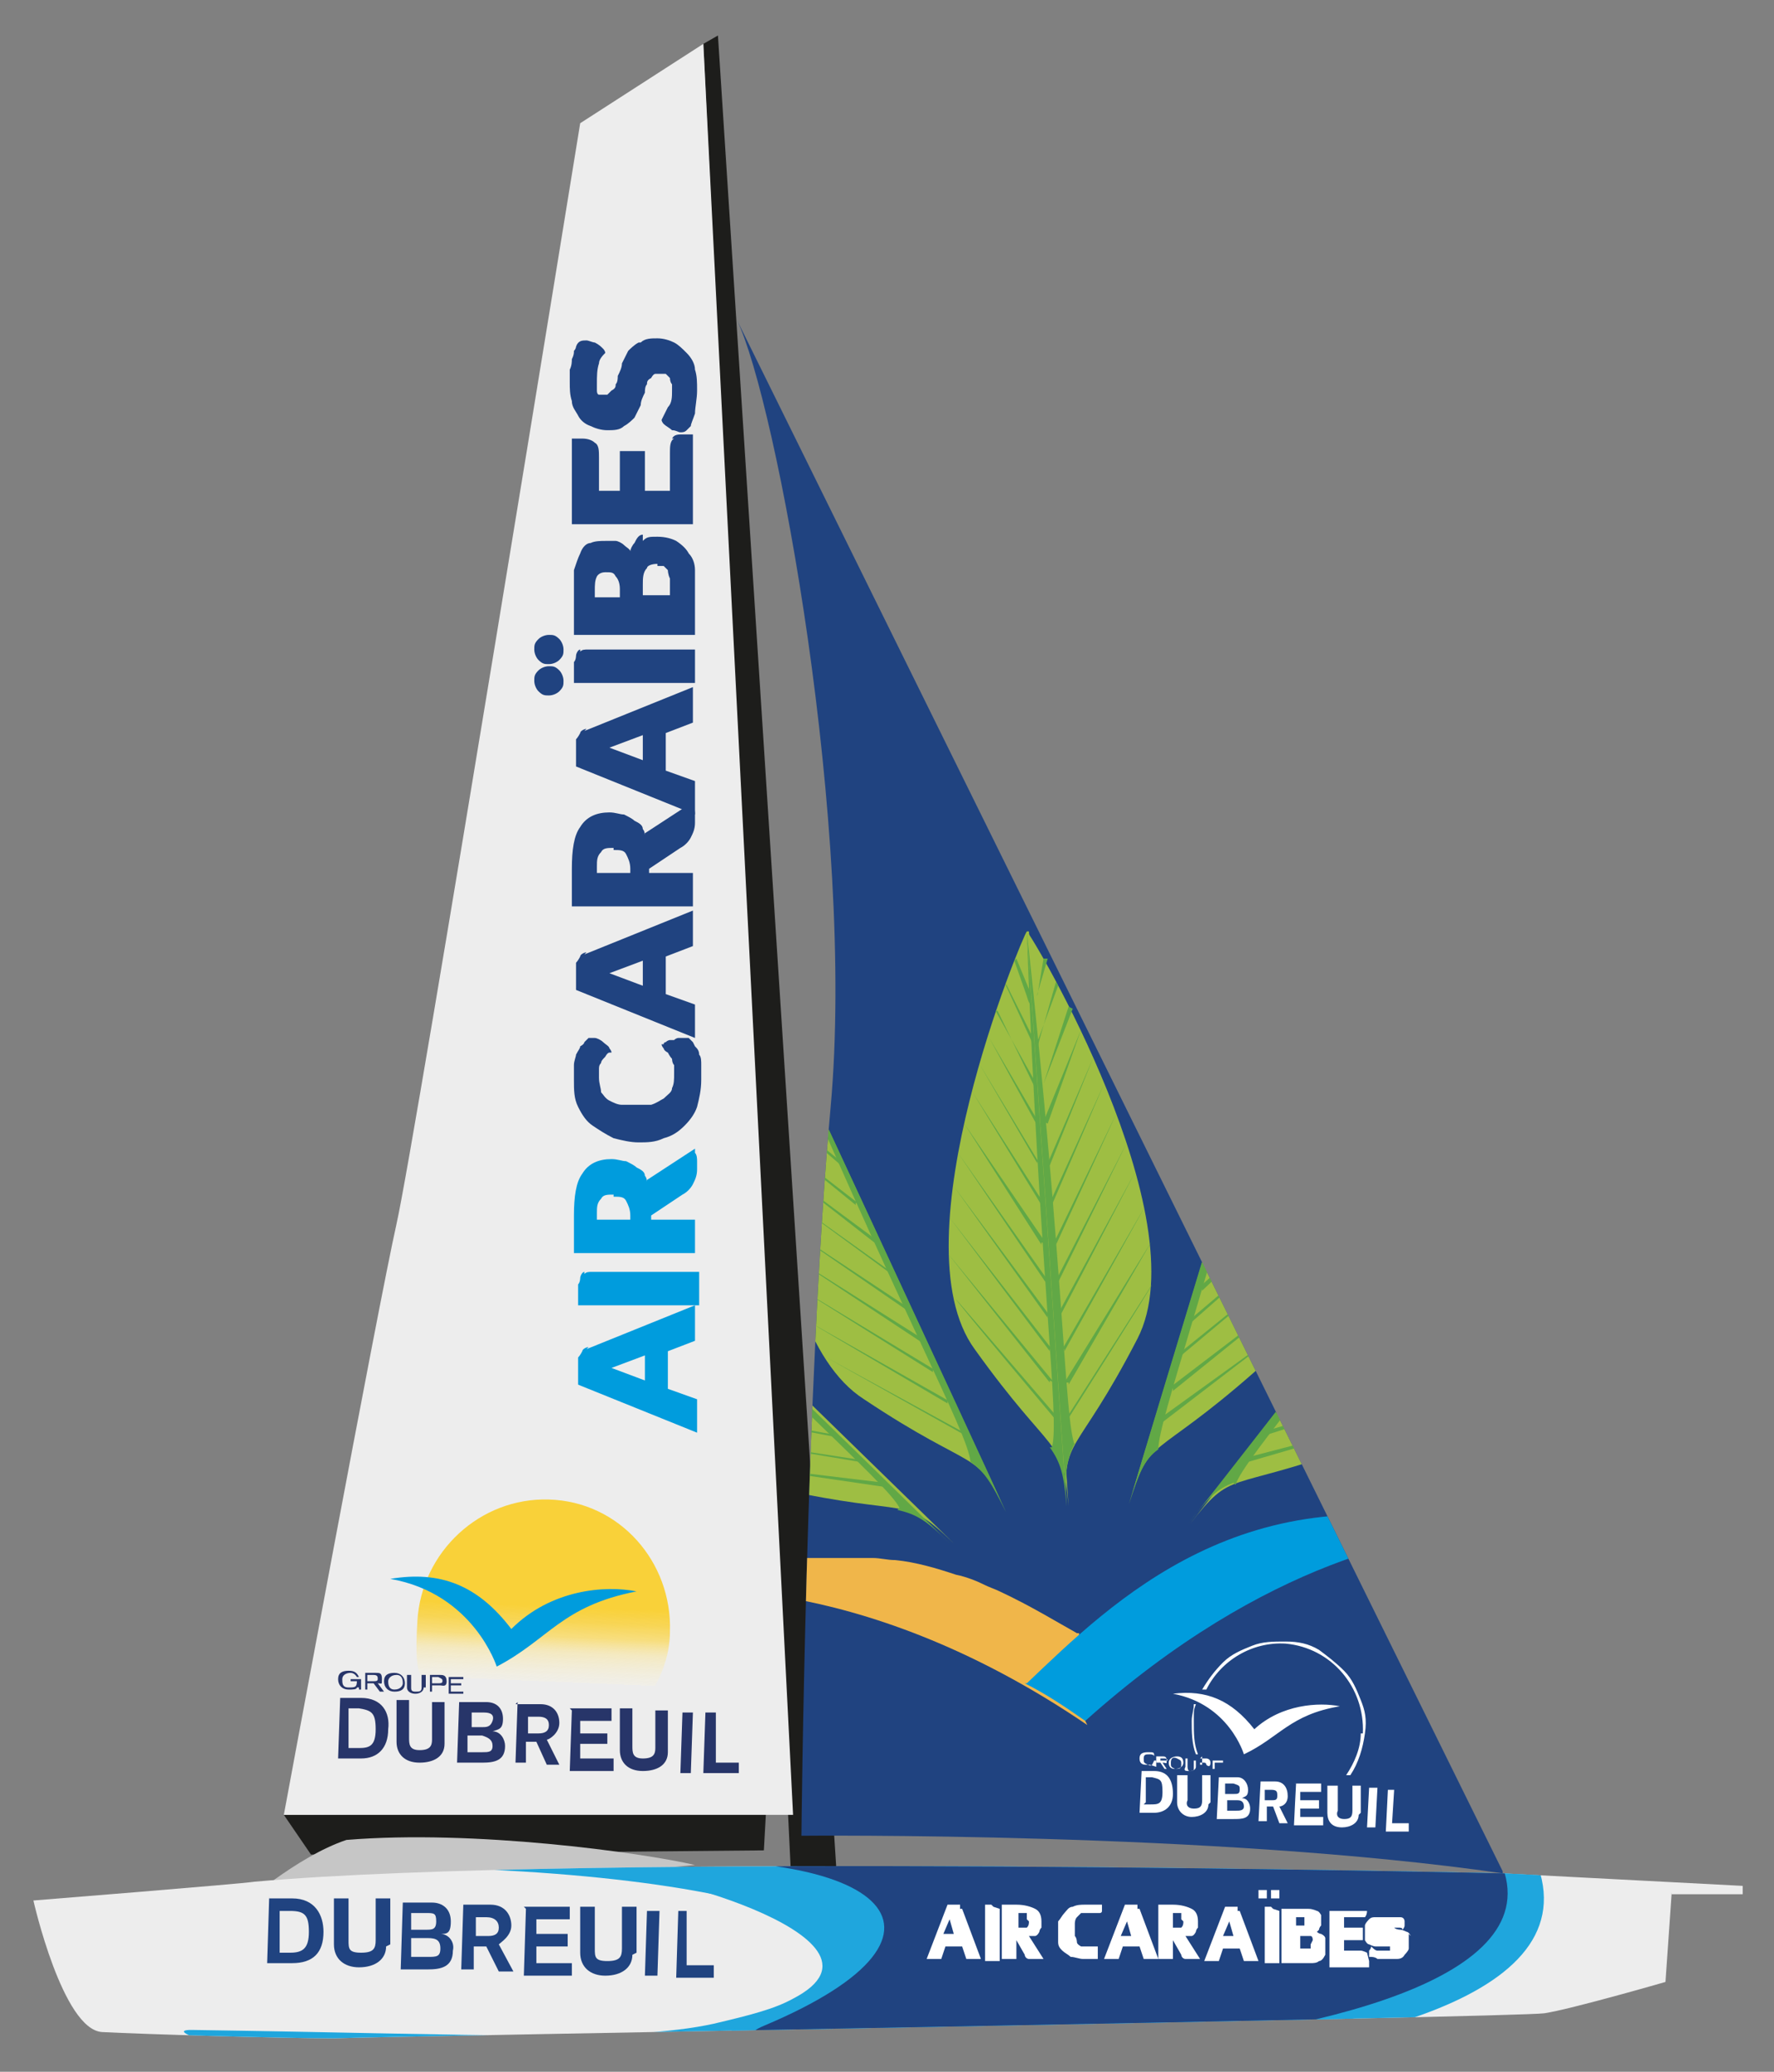 <?xml version="1.0" encoding="UTF-8"?>
<svg xmlns="http://www.w3.org/2000/svg" xmlns:xlink="http://www.w3.org/1999/xlink" version="1.1" viewBox="0 0 85 99.2">
  <rect x="0" y="0" width="85" height="99.2" fill="#808080" stroke="none"/>
  <defs>
    <style>
      .cls-1 {
        fill: none;
      }

      .cls-2 {
        fill: #9ebe43;
      }

      .cls-3 {
        fill: #f0b64a;
      }

      .cls-4 {
        fill: url(#Dégradé_sans_nom_7);
      }

      .cls-5 {
        fill: url(#Dégradé_sans_nom_5);
      }

      .cls-6 {
        fill: url(#Dégradé_sans_nom_2);
      }

      .cls-7 {
        fill: #273569;
      }

      .cls-8 {
        fill: #1d1d1b;
      }

      .cls-9 {
        fill: #c6c6c6;
      }

      .cls-10 {
        clip-path: url(#clippath-1);
      }

      .cls-11 {
        clip-path: url(#clippath-2);
      }

      .cls-12 {
        fill: #fff;
      }

      .cls-13 {
        fill: #1fa6dd;
      }

      .cls-14 {
        fill: #61a846;
      }

      .cls-15 {
        fill: url(#Dégradé_sans_nom_17);
      }

      .cls-16 {
        fill: #ededed;
      }

      .cls-17 {
        display: none;
      }

      .cls-18 {
        clip-path: url(#clippath);
      }

      .cls-19 {
        fill: #204380;
      }

      .cls-20 {
        fill: #009cdd;
      }
    </style>
    <clipPath id="clippath">
      <path class="cls-1" d="M80.1,90.6l-.3,4.3s-4.5,1.3-5.8,1.5c-1.4.2-55.5,1.1-58,1.2-2.5,0-9.2-.2-11.1-.3-1.9-.1-3.3-6.3-3.3-6.3,0,0,10-.8,10.6-.9,15.7-1.4,59.8-.4,59.8-.4l11.5.6v.4s-3.4,0-3.4,0Z"/>
    </clipPath>
    <linearGradient id="Dégradé_sans_nom_5" data-name="Dégradé sans nom 5" x1="-437.8" y1="95.4" x2="-437.8" y2="91.3" gradientTransform="translate(448.6 13.4) rotate(1.9)" gradientUnits="userSpaceOnUse">
      <stop offset="0" stop-color="#fff" stop-opacity="0"/>
      <stop offset="0" stop-color="#fdf4d7" stop-opacity=".2"/>
      <stop offset=".2" stop-color="#fbe397" stop-opacity=".5"/>
      <stop offset=".3" stop-color="#f9d768" stop-opacity=".8"/>
      <stop offset=".4" stop-color="#f8cf4b" stop-opacity=".9"/>
      <stop offset=".5" stop-color="#f8cd41"/>
      <stop offset="1" stop-color="#f8cd41"/>
    </linearGradient>
    <radialGradient id="Dégradé_sans_nom_7" data-name="Dégradé sans nom 7" cx="123.7" cy="-2958.2" fx="123.7" fy="-2958.2" r="3.1" gradientTransform="translate(-1646.5 6902.9) rotate(4.6) scale(2.1 2.3) skewX(-7.8)" gradientUnits="userSpaceOnUse">
      <stop offset="0" stop-color="#204380"/>
      <stop offset=".2" stop-color="#1e4885"/>
      <stop offset=".4" stop-color="#185795"/>
      <stop offset=".7" stop-color="#0f70af"/>
      <stop offset=".9" stop-color="#0392d3"/>
      <stop offset="1" stop-color="#009cdd"/>
    </radialGradient>
    <clipPath id="clippath-1">
      <path class="cls-19" d="M72,89.6L35.3,15.3c1.9,3.9,5.7,24.4,4.5,37.7-1.2,13.2-1.4,34.9-1.4,34.9,0,0,19.8-.2,33.6,1.8Z"/>
    </clipPath>
    <clipPath id="clippath-2">
      <path class="cls-16" d="M33.7,2.1l-5.9,3.8s-7.9,48.7-8.8,52.7c-.9,4-5.4,28.3-5.4,28.3h24.4S33.7,2.1,33.7,2.1Z"/>
    </clipPath>
    <linearGradient id="Dégradé_sans_nom_2" data-name="Dégradé sans nom 2" x1="-578.7" y1="81.9" x2="-578.7" y2="74.7" gradientTransform="translate(607.5 22.9) rotate(2.4)" gradientUnits="userSpaceOnUse">
      <stop offset="0" stop-color="#fff" stop-opacity="0"/>
      <stop offset="0" stop-color="#fdf5d4" stop-opacity=".2"/>
      <stop offset=".2" stop-color="#fbe592" stop-opacity=".5"/>
      <stop offset=".3" stop-color="#fada62" stop-opacity=".8"/>
      <stop offset=".4" stop-color="#f9d344" stop-opacity=".9"/>
      <stop offset=".5" stop-color="#f9d139"/>
      <stop offset="1" stop-color="#f9d139"/>
    </linearGradient>
    <radialGradient id="Dégradé_sans_nom_17" data-name="Dégradé sans nom 17" cx="3567.5" cy="-8678.7" fx="3567.5" fy="-8678.7" r="32.2" gradientTransform="translate(-1944.2 3344.5) rotate(5.1) scale(.4 .4) skewX(-7.8)" gradientUnits="userSpaceOnUse">
      <stop offset="0" stop-color="#273569"/>
      <stop offset=".2" stop-color="#25396e"/>
      <stop offset=".4" stop-color="#1f477e"/>
      <stop offset=".6" stop-color="#175f98"/>
      <stop offset=".8" stop-color="#0a7ebc"/>
      <stop offset="1" stop-color="#009cdd"/>
    </radialGradient>
  </defs>
  <!-- Generator: Adobe Illustrator 28.7.1, SVG Export Plug-In . SVG Version: 1.2.0 Build 142)  -->
  <g>
    <g id="Calque_1">
      <g>
        <polygon class="cls-8" points="36.7 86.8 36.6 88.6 14.9 88.8 13.6 86.9 36.7 86.8"/>
        <path class="cls-9" d="M33.3,89.3c-2.6-.6-10.6-1.7-16.7-1.2-2.4.8-5.1,3.2-5.1,3.2l21.8-2Z"/>
        <polygon class="cls-8" points="34.4 1.7 40.1 89.9 37.9 89.8 33.7 2.1 34.4 1.7"/>
        <g class="cls-18">
          <path class="cls-16" d="M80.1,90.6l-.3,4.3s-4.5,1.3-5.8,1.5c-1.4.2-55.5,1.1-58,1.2-2.5,0-9.2-.2-11.1-.3-1.9-.1-3.3-6.3-3.3-6.3,0,0,10-.8,10.6-.9,15.7-1.4,59.8-.4,59.8-.4l11.5.6v.4s-3.4,0-3.4,0Z"/>
          <g>
            <path class="cls-13" d="M73.1,88.1c8.3,14.2-45.4,11.6-38,9.1,14.4-4.9-3.6-8.4-21.4-7.7l59.4-1.4Z"/>
            <path class="cls-13" d="M73.1,88.1c4.8,8.2-20,12.3-40,12.3-14.8,0-26.9-3.3-23.8-3.2,13.7.2,20.8.6,24.9-.3,1.7-.4,2.9-.7,3.8-1.2,5.8-3-8.2-6.5-8.2-5.8l43.2-1.8Z"/>
            <path class="cls-19" d="M71.3,88.1c8.3,11.9-41.4,11.7-34.7,8.9,10.7-4.5,5.6-8.9-7.8-7.7l42.5-1.2Z"/>
          </g>
          <g>
            <g>
              <g class="cls-17">
                <path class="cls-19" d="M13.8,90.3h0c0,.1-.2.1-.4.1-.3,0-.6-.2-.5-.5s.2-.5.6-.5.4.1.5.3h-.1c0,0-.2-.2-.4-.2s-.4.2-.4.4.1.4.4.4.4,0,.4-.3h-.4s0-.1,0-.1h.5s0,.5,0,.5h-.1s0-.1,0-.1Z"/>
                <path class="cls-19" d="M14.2,89.5h.5c.2,0,.4,0,.4.3s0,.2-.3.3l.3.4h-.2s-.3-.4-.3-.4h-.3s0,.4,0,.4h-.1s0-.9,0-.9ZM14.3,90h.3c.1,0,.2,0,.2-.1s0-.2-.2-.2h-.3s0,.3,0,.3Z"/>
                <path class="cls-19" d="M15.8,89.6c.3,0,.6.2.5.5s-.2.5-.6.5-.6-.2-.5-.5.2-.5.6-.5ZM15.8,90.5c.3,0,.4-.2.4-.4s-.1-.4-.4-.4-.4.2-.4.4.1.4.4.4Z"/>
                <path class="cls-19" d="M17.4,90.3c0,.2-.2.3-.4.3s-.4-.1-.4-.3v-.6s.2,0,.2,0v.6c0,.2,0,.2.2.3s.3,0,.3-.2v-.6s.2,0,.2,0v.6Z"/>
                <path class="cls-19" d="M17.6,89.7h.6c.1,0,.3,0,.3.3s-.2.3-.3.3h-.4s0,.4,0,.4h-.1s0-.9,0-.9ZM17.7,90.1h.3c.1,0,.2,0,.2-.1s0-.2-.2-.2h-.4s0,.3,0,.3Z"/>
                <path class="cls-19" d="M18.6,89.7h.8s0,.1,0,.1h-.6s0,.3,0,.3h.6s0,.1,0,.1h-.6s0,.3,0,.3h.7s0,.1,0,.1h-.8s0-1,0-1Z"/>
              </g>
              <g>
                <path class="cls-19" d="M12.9,90.9h1.1c1.1,0,1.5.8,1.5,1.6,0,1-.5,1.5-1.5,1.5h-1.2s.1-3.2.1-3.2ZM13.4,93.5h.5c.6,0,.9-.2.9-1s-.2-1-.9-1h-.5s0,2,0,2Z"/>
                <path class="cls-19" d="M18.5,93.2c0,.6-.5,1-1.3,1-.7,0-1.2-.4-1.2-1.1v-2.2c0,0,.7,0,.7,0v2c0,.4,0,.6.6.6s.7-.2.7-.6v-2c0,0,.7,0,.7,0v2.2Z"/>
                <path class="cls-19" d="M19.2,91.1h1.5c.5,0,.9.3.9.9s-.2.6-.5.6h0c.4,0,.7.4.6.8,0,.8-.6.9-1.2.9h-1.3s.1-3.2.1-3.2ZM19.7,92.4h.7c.3,0,.5,0,.5-.4s-.1-.4-.5-.4h-.7s0,.8,0,.8ZM19.7,93.7h.8c.4,0,.6,0,.6-.4s-.2-.5-.6-.5h-.8s0,.9,0,.9Z"/>
                <path class="cls-19" d="M22.2,91.2h1.3c.7,0,1,.5,1,1s-.5.8-.6.9l.7,1.3h-.7s-.6-1.2-.6-1.2h-.6s0,1.1,0,1.1h-.6s.1-3.1.1-3.1ZM22.8,92.7h.6c.3,0,.5-.1.5-.4s-.2-.5-.6-.5h-.5s0,.9,0,.9Z"/>
                <path class="cls-19" d="M25.1,91.3h2.2c0,0,0,.6,0,.6h-1.6c0,0,0,.7,0,.7h1.5s0,.6,0,.6h-1.5s0,.8,0,.8h1.7c0,0,0,.6,0,.6h-2.3c0,0,.1-3.2.1-3.2Z"/>
                <path class="cls-19" d="M30.3,93.6c0,.6-.5,1-1.3,1-.7,0-1.2-.4-1.2-1.1v-2.2c0,0,.7,0,.7,0v2c0,.4,0,.6.6.6s.7-.2.7-.6v-2c0,0,.7,0,.7,0v2.2Z"/>
                <path class="cls-19" d="M31,91.5h.6s-.1,3.1-.1,3.1h-.6s.1-3.1.1-3.1Z"/>
                <path class="cls-19" d="M32.3,91.5h.6s0,2.6,0,2.6h1.3s0,.6,0,.6h-1.8c0,0,.1-3.2.1-3.2Z"/>
              </g>
            </g>
            <g class="cls-17">
              <path class="cls-5" d="M10.7,94.6c.4-.5.6-1.2.7-1.9,0-1.9-1.4-3.5-3.3-3.5-1.9,0-3.4,1.4-3.5,3.3,0,.7.2,1.4.5,2l5.6.2Z"/>
              <path class="cls-4" d="M6.6,93.7s-.7-2-2.9-2.3c1.4-.2,2.4.2,3.3,1.3,1.1-1.1,2.5-1.2,3.4-1-2,.4-2.3,1.3-3.8,2.1Z"/>
            </g>
          </g>
          <g>
            <path class="cls-12" d="M52.6,93.2s0,0,0,0c0,0,0,0,0,0h0c0,0,0,0,0,0,0,0,0,0,0,0,0,0,0,0-.1,0,0,0,0,0-.2,0,0,0-.1,0-.2,0-.1,0-.2,0-.3,0,0,0-.2-.1-.2-.2,0,0,0-.2-.1-.3,0-.1,0-.2,0-.3s0-.2,0-.3c0,0,0-.2.1-.3,0,0,.1-.1.2-.2,0,0,.2,0,.3,0s.1,0,.2,0c0,0,.1,0,.2,0,0,0,0,0,.1,0,0,0,0,0,.1,0h0s0,0,0,0c0,0,.1,0,.1-.1,0,0,0-.1,0-.2s0,0,0-.1c0,0,0,0,0,0,0,0,0,0-.1,0,0,0-.1,0-.2,0,0,0-.1,0-.2,0,0,0-.2,0-.3,0-.2,0-.4,0-.6.1-.2,0-.3.2-.4.3-.1.1-.2.3-.3.4,0,.2,0,.4,0,.5s0,.4,0,.5c0,.2.1.3.2.4.1.1.3.2.4.3.2,0,.4.1.6.1s.2,0,.3,0c0,0,.2,0,.2,0,0,0,.1,0,.2,0,0,0,0,0,0,0,0,0,0,0,0,0,0,0,0,0,0-.1s0,0,0-.1c0,0,0,0,0,0Z"/>
            <path class="cls-12" d="M60.7,90.7c0,0,0,.2,0,.2,0,0-.1,0-.2,0s-.2,0-.2,0c0,0,0-.1,0-.2s0-.2,0-.2c0,0,.1,0,.2,0s.1,0,.2,0c0,0,0,.1,0,.2Z"/>
            <path class="cls-12" d="M61.3,90.7c0,0,0,.2,0,.2,0,0-.1,0-.2,0s-.2,0-.2,0c0,0,0-.1,0-.2s0-.2,0-.2c0,0,.1,0,.2,0s.1,0,.2,0c0,0,0,.1,0,.2Z"/>
            <path class="cls-12" d="M46,91.4c0,0,0-.1,0-.2,0,0,0,0-.1,0,0,0,0,0-.1,0,0,0,0,0-.1,0,0,0-.1,0-.2,0,0,0-.1,0-.1,0h0s-1,2.6-1,2.6h.7s.2-.6.2-.6h.8s.2.6.2.6h.7s-.9-2.4-.9-2.4ZM45.7,92.6h-.5s.3-.7.3-.7l.2.7Z"/>
            <path class="cls-12" d="M47.6,91.3s0,0-.1-.1c0,0,0,0-.1,0,0,0,0,0-.1,0s0,0,0,0c0,0,0,0-.1,0h0s0,2.7,0,2.7h.7s0-2.3,0-2.3c0,0,0-.1,0-.2Z"/>
            <path class="cls-12" d="M49.5,92.7s0,0,.1,0c0,0,.1,0,.2-.2,0,0,0-.1.1-.2,0,0,0-.2,0-.3,0-.3-.1-.5-.3-.6-.2-.1-.5-.2-.9-.2s-.2,0-.3,0c-.1,0-.3,0-.4,0h0s0,2.6,0,2.6h.7s0-.9,0-.9h0s.4.7.4.7c0,.1.1.2.2.2,0,0,.2,0,.3,0s.1,0,.2,0c0,0,.1,0,.2,0h0s-.7-1.1-.7-1.1ZM49.3,92c0,.1,0,.2-.1.3,0,0-.2,0-.3,0h-.1s0-.7,0-.7c0,0,0,0,0,0,0,0,0,0,.1,0,.1,0,.2,0,.3,0,0,0,0,.1,0,.3Z"/>
            <path class="cls-12" d="M54.5,91.4c0,0,0-.1,0-.2,0,0,0,0-.1,0,0,0,0,0-.1,0,0,0,0,0-.1,0,0,0-.1,0-.2,0,0,0-.1,0-.1,0h0s-1,2.6-1,2.6h.7s.2-.6.2-.6h.8s.2.6.2.6h.7s-.9-2.4-.9-2.4ZM54.2,92.7h-.5s.3-.7.3-.7l.2.7Z"/>
            <path class="cls-12" d="M57,92.7s0,0,.1,0c0,0,.1,0,.2-.2,0,0,0-.1.1-.2,0,0,0-.2,0-.3,0-.3-.1-.5-.3-.6-.2-.1-.5-.2-.9-.2-.1,0-.2,0-.3,0-.1,0-.3,0-.4,0h0s0,2.6,0,2.6h.7s0-.9,0-.9h0s.4.7.4.7c0,.1.1.2.2.2,0,0,.2,0,.3,0s.1,0,.2,0c0,0,.1,0,.2,0h0s-.7-1.1-.7-1.1ZM56.7,92c0,.1,0,.2-.1.3,0,0-.2,0-.3,0h-.1s0-.7,0-.7c0,0,0,0,0,0,0,0,0,0,.1,0,.1,0,.2,0,.3,0,0,0,0,.1,0,.3Z"/>
            <path class="cls-12" d="M59.3,91.5c0,0,0-.1,0-.2,0,0,0,0-.1,0,0,0,0,0-.1,0,0,0,0,0-.1,0,0,0-.1,0-.2,0,0,0-.1,0-.1,0h0s-1,2.6-1,2.6h.7s.2-.6.2-.6h.8s.2.6.2.6h.7s-.9-2.4-.9-2.4ZM59.1,92.7h-.5s.3-.7.3-.7l.2.7Z"/>
            <path class="cls-12" d="M61,91.4s0,0-.1-.1c0,0,0,0-.1,0,0,0,0,0-.1,0s0,0,0,0c0,0,0,0-.1,0h0s0,2.7,0,2.7h.7s0-2.3,0-2.3c0,0,0-.1,0-.2Z"/>
            <path class="cls-12" d="M63.5,92.8c0,0,0-.1-.2-.2,0,0-.1,0-.2-.1,0,0,0,0,.1-.1,0,0,0-.1.1-.2,0,0,0-.2,0-.2s0-.2,0-.3c0,0-.1-.2-.2-.2,0,0-.2-.1-.4-.1-.1,0-.3,0-.5,0s-.2,0-.4,0c-.1,0-.3,0-.4,0h0s0,2.6,0,2.6h.9c.2,0,.3,0,.5,0,.1,0,.3,0,.4-.1.1,0,.2-.1.3-.3,0-.1,0-.2,0-.4s0-.2,0-.3ZM62.8,93.1c0,0,0,.1,0,.2,0,0,0,0,0,0,0,0,0,0-.2,0,0,0-.1,0-.2,0h-.1s0-.6,0-.6h.2c.1,0,.3,0,.3,0,0,0,.1,0,.1.2ZM62.1,92.3v-.5s0,0,0,0c0,0,0,0,.1,0,.1,0,.2,0,.3,0,0,0,0,0,0,.2s0,.2,0,.2c0,0-.1,0-.3,0h-.2Z"/>
            <path class="cls-12" d="M65.5,93.5c0,0-.2-.1-.3-.1h-.8s0-.5,0-.5h.9s0-.6,0-.6h-.9s0-.5,0-.5h.7c.2,0,.3,0,.3,0,0,0,.1-.1.1-.3s0,0,0,0c0,0,0,0,0,0h0c0,0-1.8,0-1.8,0v2.7s1.9,0,1.9,0h0c0,0,0-.1,0-.1,0,0,0,0,0,0,0,0,0-.2,0-.2Z"/>
            <path class="cls-12" d="M67.6,92.7c0,0-.1-.2-.2-.2,0,0-.2-.1-.3-.1,0,0-.2,0-.3-.1,0,0-.1,0-.2,0,0,0-.1,0-.1,0,0,0,0,0,0,0,0,0,0,0,0,0s0,0,0,0c0,0,0,0,0,0,0,0,0,0,.1,0,.2,0,.3,0,.4,0,.1,0,.2,0,.2.1h0s0,0,0,0c0,0,.1-.1.1-.2,0,0,0-.1,0-.2,0,0,0-.2-.2-.2,0,0,0,0-.1,0,0,0-.1,0-.2,0,0,0-.1,0-.2,0,0,0-.2,0-.3,0-.1,0-.3,0-.4,0-.1,0-.2,0-.3.1,0,0-.2.2-.2.3,0,.1,0,.2,0,.4s0,.3,0,.3c0,0,.1.2.2.2,0,0,.2.1.3.1,0,0,.2,0,.3,0,0,0,.1,0,.2,0,0,0,.1,0,.2,0,0,0,0,0,0,0,0,0,0,0,0,.1s0,0,0,.1c0,0,0,0,0,0,0,0,0,0-.1,0,0,0,0,0-.1,0-.1,0-.3,0-.4,0-.1,0-.2-.1-.3-.2h0s0,0,0,0c0,0,0,.1-.1.2,0,0,0,.1,0,.2s0,.1,0,.1c0,0,0,0,.1,0,0,0,.2,0,.3.1.1,0,.3,0,.5,0s.3,0,.4,0c.1,0,.3,0,.4-.2,0,0,.2-.2.2-.3,0-.1,0-.2,0-.4s0-.3,0-.3Z"/>
            <g class="cls-17">
              <path class="cls-12" d="M39.5,90.9s.4,1.6,1,1.8c.6.2.6,0,.8.3l-1.9-2.1Z"/>
              <path class="cls-12" d="M44.5,90.9s-.4,1.6-1.1,1.8c-.6.2-.6,0-.8.3l1.9-2.1Z"/>
              <path class="cls-12" d="M42,93.9v-.4s0,0,0,0c0,0,.2-.1.4-.2,0,0,0,0,0,0,0,0,0,0,.1,0,0,0,.2,0,.3,0,0,0,0,0,.1,0,0,0,0,0,.1,0,0,0,0,0,0,0,0,0,.1,0,.2,0,0,0,0,0,0,0,0,0,.1,0,.2,0,.1,0,.3,0,.4.1,0,0-.9,0-2,.8Z"/>
              <path class="cls-12" d="M42.2,93.7c-.4-.4-1.1-1-2.3-.6.3,0,1.1,0,2,.8,0,0,.2-.1.3-.2h0Z"/>
              <path class="cls-12" d="M43.3,90.2s.2,1.6-.4,2c-.5.4-.5.3-.7.6l1-2.6Z"/>
              <path class="cls-12" d="M42,90s-.8,1.5-.4,2c.3.6.4.4.4.8,0-.4,0-.2.4-.8.4-.6-.4-2-.4-2Z"/>
              <path class="cls-12" d="M40.7,90.2s-.2,1.6.3,2c.5.4.5.3.7.6l-1-2.6Z"/>
            </g>
          </g>
        </g>
        <g>
          <path class="cls-19" d="M72,89.6L35.3,15.3c1.9,3.9,5.7,24.4,4.5,37.7-1.2,13.2-1.4,34.9-1.4,34.9,0,0,19.8-.2,33.6,1.8Z"/>
          <g class="cls-10">
            <g>
              <path class="cls-3" d="M52,82.4l-.3-4.2s0,0-.1,0c-.9-.5-2.2-1.3-3.7-2-.2-.1-.5-.2-.7-.3-.4-.2-.9-.4-1.4-.5-.9-.3-1.9-.6-2.9-.7-.4,0-.7-.1-1.1-.1-.3,0-.7,0-1.1,0,0,0-.2,0-.3,0-.7,0-1.3,0-2,0-.2,0-.3,0-.5,0-.7,0-1.4.2-2.2.4-1.2.3-2.4.7-3.7,1.2,0,0,8.8-1.3,20.1,6.4Z"/>
              <path class="cls-20" d="M49.2,80.6c4.1-3.9,10.5-10.3,21.8-7.3-2.8.1-10.3,1.3-19,9.1-1-.7-1.9-1.3-2.9-1.8h0Z"/>
              <path class="cls-2" d="M49.2,44.6c.2.1,8.3,13.7,5.3,19.5-3,5.8-3.6,4.6-3.4,8l-1.9-27.5Z"/>
              <path class="cls-2" d="M49.2,44.6c-.2.2-6.3,14.8-2.5,20,3.8,5.3,4.2,4.1,4.5,7.5l-1.9-27.5Z"/>
              <path class="cls-14" d="M51.1,67.9l4.1-6.4c0,.1-4,6.4-4,6.4,0,0,0,0,0,0,0,0,0,0,0,0,0,0,0,0,0-.1Z"/>
              <path class="cls-14" d="M51,66.2l4.2-6.8c0,0-4,6.9-4,6.9,0,0,0,0,0,0,0,0,0,0,0,0,0,0,0,0,0-.1Z"/>
              <path class="cls-14" d="M50.9,64.6l4-6.9c0,0-3.9,7-3.9,7,0,0,0,0,0,0,0,0,0,0,0,0,0,0,0,0,0-.1Z"/>
              <path class="cls-14" d="M50.7,62.9l3.7-6.8c0,0-3.6,6.9-3.6,6.9,0,0,0,0,0,0,0,0,0,0,0,0,0,0,0,0,0-.1Z"/>
              <path class="cls-14" d="M50.6,61.3l3.4-6.6c0,0-3.3,6.7-3.3,6.7,0,0,0,0,0,0,0,0,0,0,0,0,0,0,0,0,0-.1Z"/>
              <path class="cls-14" d="M50.5,59.5l3-6.2c0,0-2.9,6.3-2.9,6.3,0,0,0,0,0,0,0,0,0,0,0,0,0,0,0,0,0-.1Z"/>
              <path class="cls-14" d="M50.3,57.6l2.6-5.7c0,0-2.5,5.8-2.5,5.8,0,0,0,0,0,0,0,0,0,0,0,0,0,0,0,0,0-.1Z"/>
              <path class="cls-14" d="M50.2,55.7l2.2-5.1c0,0-2.1,5.2-2.1,5.2,0,0,0,0,0,0,0,0,0,0,0,0,0,0,0,0,0,0Z"/>
              <path class="cls-14" d="M50,53.7l1.8-4.4c0,0-1.6,4.5-1.6,4.5,0,0,0,0,0,0,0,0,0,0,0,0,0,0,0,0,0,0Z"/>
              <path class="cls-14" d="M50.7,67.9l-4.9-5.7c0,.1,4.8,5.8,4.8,5.8,0,0,0,0,0,0,0,0,0,0,0,0,0,0,0,0,0-.1Z"/>
              <path class="cls-14" d="M50.5,66.2l-5.1-6.2c0,0,4.9,6.2,4.9,6.2,0,0,0,0,0,0,0,0,0,0,0,0,0,0,0,0,0-.1Z"/>
              <path class="cls-14" d="M50.4,64.6l-4.9-6.3c0,0,4.8,6.4,4.8,6.4,0,0,0,0,0,0,0,0,0,0,0,0,0,0,0,0,0-.1Z"/>
              <path class="cls-14" d="M50.3,63l-4.6-6.2c0,0,4.5,6.3,4.5,6.3,0,0,0,0,0,0,0,0,0,0,0,0,0,0,0,0,0-.1Z"/>
              <path class="cls-14" d="M50.2,61.3l-4.3-6.1c0,0,4.2,6.2,4.2,6.2,0,0,0,0,0,0,0,0,0,0,0,0,0,0,0,0,0-.1Z"/>
              <path class="cls-14" d="M50.1,59.5l-3.9-5.7c0,0,3.7,5.8,3.7,5.8,0,0,0,0,0,0,0,0,0,0,0,0,0,0,0,0,0-.1Z"/>
              <path class="cls-14" d="M50,57.6l-3.4-5.3c0,0,3.3,5.4,3.3,5.4,0,0,0,0,0,0,0,0,0,0,0,0,0,0,0,0,0-.1Z"/>
              <path class="cls-14" d="M49.8,55.7l-2.9-4.8c0,0,2.8,4.8,2.8,4.8,0,0,0,0,0,0,0,0,0,0,0,0,0,0,0,0,0-.1Z"/>
              <path class="cls-14" d="M49.8,53.8l-2.4-4.1c0,0,2.3,4.2,2.3,4.2,0,0,0,0,0,0,0,0,0,0,0,0,0,0,0,0,0-.1Z"/>
              <path class="cls-14" d="M47.8,48.4c0,0,1.7,3.5,1.7,3.5,0,0,.1.2.1.2,0,0,0-.1,0-.2,0,0,0,0,0-.1l-1.9-3.4Z"/>
              <path class="cls-14" d="M48.2,47.2c0,0,1.2,2.6,1.2,2.6,0,0,.2.5.1.2s0-.2,0-.2c0,0,0,0,0-.1l-1.3-2.6Z"/>
              <path class="cls-14" d="M48.6,46c0,0,.6,1.7.6,1.7,0,0,.1.4.2.4,0,0,0-.3,0-.3,0,0,0-.2,0-.2l-.7-1.7Z"/>
              <g>
                <path class="cls-14" d="M51.2,48.2c0,0-1.2,3.7-1.2,3.7,0,0,0,.2,0,.2,0,0,0-.2,0-.2,0,0,0,0,0,0l1.4-3.6Z"/>
                <path class="cls-14" d="M50.6,47c0,0-.8,2.8-.8,2.8,0,0-.1.5-.1.3s0-.2,0-.2c0,0,0,0,0,0l1-2.7Z"/>
                <path class="cls-14" d="M50,45.9c0,0-.3,1.8-.3,1.8,0,0,0,.4,0,.4,0,0,0-.3,0-.3,0,0,0-.2,0-.2l.5-1.7Z"/>
              </g>
              <path class="cls-14" d="M50.4,69.3c.4-1.3-.6-8.2-1.2-24.6,0,0,1.7,24.3,1.9,27.5-.1-1.6-.3-2.2-.8-2.9Z"/>
              <g>
                <path class="cls-2" d="M36.6,47.4c-.1.2-.7,16.1,4.8,19.6,5.4,3.6,5.4,2.3,6.8,5.4l-11.6-25Z"/>
                <path class="cls-14" d="M46.2,68.6l-6.6-3.6c0,0,6.6,3.7,6.6,3.7,0,0,0,0,0,0,0,0,0,0,0,0,0,0,0,0,0-.1Z"/>
                <path class="cls-14" d="M45.5,67.1l-6.9-3.9c0,0,6.8,4,6.8,4,0,0,0,0,0,0,0,0,0,0,0,0,0,0,0,0,0-.1Z"/>
                <path class="cls-14" d="M44.8,65.6l-6.8-4.1c0,0,6.7,4.2,6.7,4.2,0,0,0,0,0,0,0,0,0,0,0,0,0,0,0,0,0-.1Z"/>
                <path class="cls-14" d="M44.2,64.1l-6.5-4.1c0,0,6.5,4.3,6.5,4.3,0,0,0,0,0,0,0,0,0,0,0,0,0,0,0,0,0-.1Z"/>
                <path class="cls-14" d="M43.5,62.6l-6.2-4.1c0,0,6.1,4.2,6.1,4.2,0,0,0,0,0,0,0,0,0,0,0,0,0,0,0,0,0-.1Z"/>
                <path class="cls-14" d="M42.7,60.9l-5.6-4c0,0,5.6,4.1,5.6,4.1,0,0,0,0,0,0,0,0,0,0,0,0,0,0,0,0,0-.1Z"/>
                <path class="cls-14" d="M41.9,59.3l-5-3.7c0,0,5,3.9,5,3.9,0,0,0,0,0,0,0,0,0,0,0,0,0,0,0,0,0-.1Z"/>
                <path class="cls-14" d="M41.1,57.6l-4.4-3.4c0,0,4.3,3.5,4.3,3.5,0,0,0,0,0,0,0,0,0,0,0,0,0,0,0,0,0-.1Z"/>
                <path class="cls-14" d="M40.4,55.7l-3.7-3c0,0,3.6,3.1,3.6,3.1,0,0,0,0,0,0,0,0,0,0,0,0,0,0,0,0,0-.1Z"/>
                <path class="cls-14" d="M36.6,51.4c0,0,2.8,2.6,2.8,2.6,0,0,.2.1.2.1,0,0,0-.1,0-.1,0,0,0,0,0-.1l-2.9-2.5Z"/>
                <path class="cls-14" d="M36.6,50.2c0,0,2,2,2,2,0,0,.4.4.2.2s-.1-.2-.1-.2c0,0,0,0,0-.1l-2.1-1.9Z"/>
                <path class="cls-14" d="M36.6,48.9c0,0,1.2,1.4,1.2,1.4,0,0,.3.3.3.3,0,0,0-.3,0-.3,0,0,0-.2-.1-.1l-1.3-1.3Z"/>
                <path class="cls-14" d="M46.5,70c-.1-1.4-3.5-7.4-9.9-22.6,0,0,10.3,22.1,11.6,25-.7-1.4-1-1.9-1.7-2.4Z"/>
              </g>
              <g>
                <path class="cls-2" d="M25.9,54.7c0,.3,5.1,15.3,11.5,16.6,6.3,1.4,5.8.2,8.3,2.6l-19.7-19.2Z"/>
                <path class="cls-14" d="M42.4,71l-7.5-.9c0,0,7.5,1.1,7.5,1.1,0,0,0,0,0,0,0,0,0,0,0,0,0,0,0,0,0,0Z"/>
                <path class="cls-14" d="M41.2,69.9l-7.8-1.2c0,0,7.8,1.3,7.8,1.3,0,0,0,0,0,0,0,0,0,0,0,0,0,0,0,0,0,0Z"/>
                <path class="cls-14" d="M40,68.7l-7.8-1.4c0,0,7.8,1.5,7.8,1.5,0,0,0,0,0,0,0,0,0,0,0,0,0,0,0,0,0,0Z"/>
                <path class="cls-14" d="M38.9,67.6l-7.6-1.5c0,0,7.6,1.7,7.6,1.7,0,0,0,0,0,0,0,0,0,0,0,0,0,0,0,0,0,0Z"/>
                <path class="cls-14" d="M37.7,66.4l-7.2-1.6c0,0,7.2,1.8,7.2,1.8,0,0,0,0,0,0,0,0,0,0,0,0,0,0,0,0,0,0Z"/>
                <path class="cls-14" d="M36.4,65.1l-6.7-1.7c0,0,6.6,1.8,6.6,1.8,0,0,0,0,0,0,0,0,0,0,0,0,0,0,0,0,0,0Z"/>
                <path class="cls-14" d="M35.1,63.8l-6-1.7c0,0,6,1.8,6,1.8,0,0,0,0,0,0,0,0,0,0,0,0,0,0,0,0,0,0Z"/>
                <path class="cls-14" d="M33.7,62.5l-5.3-1.6c0,0,5.3,1.7,5.3,1.7,0,0,0,0,0,0,0,0,0,0,0,0,0,0,0,0,0,0Z"/>
                <path class="cls-14" d="M32.3,61.1l-4.5-1.5c0,0,4.5,1.6,4.5,1.6,0,0,0,0,0,0,0,0,0,0,0,0,0,0,0,0,0,0Z"/>
                <path class="cls-14" d="M27.3,58.5c0,0,3.6,1.4,3.6,1.4,0,0,.2,0,.2,0,0,0-.1,0-.1-.1,0,0,0,0,0,0l-3.6-1.3Z"/>
                <path class="cls-14" d="M26.8,57.3c0,0,2.6,1.1,2.6,1.1,0,0,.5.2.3,0s-.2-.1-.2-.1c0,0,0,0,0,0l-2.7-1Z"/>
                <path class="cls-14" d="M26.4,56.1c0,0,1.6.9,1.6.9,0,0,.4.2.4.2,0,0-.1-.2-.1-.2,0,0-.1-.2-.2-.1l-1.6-.7Z"/>
                <path class="cls-14" d="M43.1,72.2c-.6-1.2-5.9-5.6-17.3-17.5,0,0,17.4,16.9,19.7,19.2-1.1-1.1-1.6-1.4-2.5-1.6Z"/>
              </g>
              <g>
                <path class="cls-2" d="M62.1,45.6c.1.2,2.9,15.8-2,20.1-4.9,4.3-5,3-6,6.3l8-26.4Z"/>
                <path class="cls-14" d="M55.6,67.9l6.1-4.4c0,0-6,4.6-6,4.6,0,0,0,0,0,0,0,0,0,0,0,0,0,0,0,0,0-.1Z"/>
                <path class="cls-14" d="M56.1,66.4l6.3-4.8c0,0-6.2,5-6.2,5,0,0,0,0,0,0,0,0,0,0,0,0,0,0,0,0,0-.1Z"/>
                <path class="cls-14" d="M56.5,64.8l6.2-5c0,0-6.1,5.1-6.1,5.1,0,0,0,0,0,0,0,0,0,0,0,0,0,0,0,0,0-.1Z"/>
                <path class="cls-14" d="M57,63.2l5.9-5c0,0-5.8,5.1-5.8,5.1,0,0,0,0,0,0,0,0,0,0,0,0,0,0,0,0,0-.1Z"/>
                <path class="cls-14" d="M57.5,61.6l5.5-4.9c0,0-5.4,5.1-5.4,5.1,0,0,0,0,0,0,0,0,0,0,0,0,0,0,0,0,0-.1Z"/>
                <path class="cls-14" d="M58,59.9l5-4.7c0,0-4.9,4.8-4.9,4.8,0,0,0,0,0,0,0,0,0,0,0,0,0,0,0,0,0-.1Z"/>
                <path class="cls-14" d="M58.5,58.1l4.5-4.4c0,0-4.4,4.5-4.4,4.5,0,0,0,0,0,0,0,0,0,0,0,0,0,0,0,0,0-.1Z"/>
                <path class="cls-14" d="M59.1,56.3l3.9-4c0,0-3.8,4.1-3.8,4.1,0,0,0,0,0,0,0,0,0,0,0,0,0,0,0,0,0-.1Z"/>
                <path class="cls-14" d="M59.6,54.4l3.2-3.5c0,0-3.1,3.6-3.1,3.6,0,0,0,0,0,0,0,0,0,0,0,0,0,0,0,0,0-.1Z"/>
                <path class="cls-14" d="M62.7,49.6c0,0-2.5,3-2.5,3,0,0-.1.2-.2.2,0,0,0-.1,0-.2,0,0,0,0,0-.1l2.6-2.9Z"/>
                <path class="cls-14" d="M62.6,48.3c0,0-1.7,2.3-1.7,2.3,0,0-.3.4-.2.2s.1-.2,0-.2c0,0,0,0,0-.1l1.9-2.2Z"/>
                <path class="cls-14" d="M62.4,47.1c0,0-1,1.5-1,1.5,0,0-.2.4-.2.4,0,0,0-.2,0-.2,0,0,0-.2.1-.2l1.1-1.4Z"/>
                <path class="cls-14" d="M55.5,69.4c0-1.4,2.4-7.8,6.6-23.8,0,0-7.1,23.3-8,26.4.5-1.5.7-2.1,1.4-2.6Z"/>
              </g>
              <g>
                <path class="cls-2" d="M73.8,51.3c0,.2-2.9,15.8-9,18-6.1,2.2-5.7,1-7.8,3.7l16.9-21.7Z"/>
                <path class="cls-14" d="M59.7,69.8l7.3-1.9c0,0-7.2,2.1-7.2,2.1,0,0,0,0,0,0,0,0,0,0,0,0,0,0,0,0,0,0Z"/>
                <path class="cls-14" d="M60.7,68.5l7.6-2.2c0,0-7.6,2.4-7.6,2.4,0,0,0,0,0,0,0,0,0,0,0,0,0,0,0,0,0,0Z"/>
                <path class="cls-14" d="M61.7,67.2l7.5-2.4c0,0-7.5,2.6-7.5,2.6,0,0,0,0,0,0,0,0,0,0,0,0,0,0,0,0,0,0Z"/>
                <path class="cls-14" d="M62.7,65.9l7.3-2.6c0,0-7.3,2.7-7.3,2.7,0,0,0,0,0,0,0,0,0,0,0,0,0,0,0,0,0,0Z"/>
                <path class="cls-14" d="M63.7,64.6l6.9-2.6c0,0-6.9,2.8-6.9,2.8,0,0,0,0,0,0,0,0,0,0,0,0,0,0,0,0,0,0Z"/>
                <path class="cls-14" d="M64.8,63.1l6.4-2.6c0,0-6.3,2.7-6.3,2.7,0,0,0,0,0,0,0,0,0,0,0,0,0,0,0,0,0,0Z"/>
                <path class="cls-14" d="M66,61.7l5.7-2.5c0,0-5.7,2.6-5.7,2.6,0,0,0,0,0,0,0,0,0,0,0,0,0,0,0,0,0,0Z"/>
                <path class="cls-14" d="M67.1,60.2l5-2.3c0,0-5,2.5-5,2.5,0,0,0,0,0,0,0,0,0,0,0,0,0,0,0,0,0,0Z"/>
                <path class="cls-14" d="M68.3,58.6l4.3-2.1c0,0-4.2,2.2-4.2,2.2,0,0,0,0,0,0,0,0,0,0,0,0,0,0,0,0,0-.1Z"/>
                <path class="cls-14" d="M72.9,55.3c0,0-3.4,1.9-3.4,1.9,0,0-.2,0-.2,0,0,0,.1,0,.1-.1,0,0,0,0,0-.1l3.4-1.8Z"/>
                <path class="cls-14" d="M73.2,54c0,0-2.4,1.5-2.4,1.5,0,0-.4.3-.3.1s.2-.1.1-.2c0,0,0,0,0-.1l2.5-1.4Z"/>
                <path class="cls-14" d="M73.5,52.8c0,0-1.4,1.1-1.4,1.1,0,0-.4.3-.4.3,0,0,.1-.3.1-.3s0-.1.2-.1l1.5-1Z"/>
                <path class="cls-14" d="M59.2,71.1c.4-1.3,5.1-6.4,14.6-19.8,0,0-14.9,19.2-16.9,21.7,1-1.3,1.4-1.7,2.2-2Z"/>
              </g>
              <path class="cls-14" d="M51.5,69.2c-.5-1.2-.5-8.2-2.3-24.6,0,0,1.7,24.3,1.9,27.5-.1-1.6,0-2.2.4-3Z"/>
            </g>
            <g>
              <path class="cls-12" d="M59.6,84s-.7-2.4-3.4-2.9c1.6-.2,2.8.3,3.9,1.7,1.3-1.2,3.1-1.3,4.1-1.1-2.4.4-2.9,1.5-4.6,2.3Z"/>
              <g>
                <g>
                  <path class="cls-12" d="M55.1,84.5h0c0,0-.2,0-.2,0-.2,0-.3-.1-.3-.3s.1-.3.4-.3.3,0,.3.2h0c0,0,0-.1-.2-.1s-.3,0-.3.2,0,.2.2.3.2,0,.3-.2h-.2s0,0,0,0h.3s0,.3,0,.3h0s0,0,0,0Z"/>
                  <path class="cls-12" d="M55.4,84.1h.3c.1,0,.2,0,.2.2s0,.1-.2.1l.2.3h-.1s-.2-.3-.2-.3h-.2s0,.2,0,.2h0s0-.6,0-.6ZM55.5,84.3h.2c0,0,.1,0,.2,0s0-.1-.1-.1h-.2s0,.2,0,.2Z"/>
                  <path class="cls-12" d="M56.4,84.1c.2,0,.3.1.3.3s-.2.3-.4.3-.3-.1-.3-.3.2-.3.4-.3ZM56.3,84.7c.2,0,.3,0,.3-.2s0-.2-.2-.3-.3,0-.3.2,0,.2.2.3Z"/>
                  <path class="cls-12" d="M57.3,84.6c0,.1-.1.2-.3.2s-.3,0-.2-.2v-.4s.1,0,.1,0v.4c0,0,0,.2.1.2s.2,0,.2-.1v-.4s.1,0,.1,0v.4Z"/>
                  <path class="cls-12" d="M57.5,84.2h.3c0,0,.2,0,.2.2s-.1.2-.2.1h-.2s0,.2,0,.2h0s0-.6,0-.6ZM57.5,84.5h.2c0,0,.1,0,.1,0s0-.1-.1-.1h-.2s0,.2,0,.2Z"/>
                  <path class="cls-12" d="M58.1,84.3h.5s0,.1,0,.1h-.4s0,.1,0,.1h.3s0,0,0,0h-.3s0,.2,0,.2h.4s0,0,0,0h-.5s0-.6,0-.6Z"/>
                </g>
                <g>
                  <path class="cls-12" d="M54.6,84.8h.7c.7,0,.9.5.9,1.1s-.4.9-.9.9h-.7c0,0,.1-2,.1-2ZM54.8,86.4h.3c.4,0,.6,0,.6-.6s-.1-.6-.5-.7h-.3s0,1.2,0,1.2Z"/>
                  <path class="cls-12" d="M57.9,86.4c0,.4-.4.6-.8.6s-.7-.3-.7-.7v-1.3c0,0,.5,0,.5,0v1.2c-.1.2,0,.4.3.4s.4-.1.4-.4v-1.2c0,0,.4,0,.4,0v1.3Z"/>
                  <path class="cls-12" d="M58.4,85.1h.9c.3,0,.5.3.5.6s-.1.3-.3.4h0c.3,0,.4.3.4.5,0,.5-.4.5-.8.5h-.8c0,0,.1-2,.1-2ZM58.7,85.9h.4c.2,0,.3,0,.3-.2s0-.2-.3-.3h-.4s0,.5,0,.5ZM58.7,86.7h.5c.2,0,.4,0,.4-.2s-.1-.3-.3-.3h-.5s0,.5,0,.5Z"/>
                  <path class="cls-12" d="M60.3,85.3h.8c.4,0,.6.3.6.7s-.3.5-.4.5l.4.8h-.4s-.3-.8-.3-.8h-.3s0,.7,0,.7h-.4s.1-1.9.1-1.9ZM60.5,86.2h.4c.2,0,.3,0,.3-.2s0-.3-.3-.3h-.3s0,.5,0,.5Z"/>
                  <path class="cls-12" d="M62,85.4h1.3c0,0,0,.4,0,.4h-1c0,0,0,.4,0,.4h.9c0,0,0,.4,0,.4h-.9c0,0,0,.4,0,.4h1.1c0,0,0,.4,0,.4h-1.4c0-.1.1-2,.1-2Z"/>
                  <path class="cls-12" d="M65.1,86.9c0,.4-.4.6-.8.6-.5,0-.7-.3-.7-.7v-1.3c0,0,.5,0,.5,0v1.2c-.1.2,0,.4.3.4s.4-.1.4-.4v-1.2c0,0,.4,0,.4,0v1.3Z"/>
                  <path class="cls-12" d="M65.6,85.6h.4s-.1,1.9-.1,1.9h-.4s.1-1.9.1-1.9Z"/>
                  <path class="cls-12" d="M66.4,85.7h.4s-.1,1.6-.1,1.6h.8c0,0,0,.4,0,.4h-1.1c0,0,.1-2,.1-2Z"/>
                </g>
              </g>
              <path class="cls-12" d="M65.2,83c0,.7-.3,1.4-.7,2h.2c.4-.6.6-1.3.7-2s0-1.1-.2-1.6c-.2-.5-.4-1-.8-1.4-.4-.4-.8-.7-1.2-1-.5-.3-1-.4-1.6-.4s-1.1,0-1.6.2c-.5.2-1,.4-1.4.8-.4.4-.7.8-1,1.3,0,0,0,0,0,0,0,0,.1,0,.2,0,.7-1.4,2.2-2.3,3.8-2.2,2.2.2,3.8,2.1,3.7,4.3Z"/>
              <path class="cls-12" d="M57.4,84c-.2-.5-.2-1-.2-1.6s0-.5.1-.8c0,0,0,0-.1,0,0,.3-.1.5-.1.8,0,.5,0,1.1.2,1.6h.2Z"/>
            </g>
          </g>
        </g>
        <g>
          <path class="cls-16" d="M33.7,2.1l-5.9,3.8s-7.9,48.7-8.8,52.7c-.9,4-5.4,28.3-5.4,28.3h24.4S33.7,2.1,33.7,2.1Z"/>
          <g class="cls-11">
            <g>
              <path class="cls-19" d="M32.1,49.8c0,0-.1,0-.2.1,0,0-.1,0-.1.1h-.1c0,.1.1.2.1.2,0,0,0,.1.2.2,0,0,.1.2.2.3,0,0,0,.2.1.3,0,.1,0,.3,0,.4,0,.3,0,.5-.1.7,0,.2-.2.3-.4.5-.2.1-.3.2-.6.3-.2,0-.5,0-.7,0s-.5,0-.7,0c-.2,0-.4-.1-.6-.2-.2-.1-.3-.3-.4-.4,0-.2-.1-.4-.1-.7s0-.3,0-.4c0-.1,0-.2.1-.3,0-.1.1-.2.2-.3,0,0,.1-.2.2-.2h.1c0-.1-.1-.2-.1-.2,0-.1-.2-.2-.3-.3-.1-.1-.3-.2-.4-.2s-.2,0-.3,0c0,0-.1.1-.2.2,0,0,0,.1-.2.2,0,.1-.1.2-.2.4,0,.1-.1.3-.1.5,0,.2,0,.4,0,.7,0,.5,0,.9.2,1.3.2.4.4.7.7.9.3.2.6.4,1,.6.4.1.8.2,1.2.2.4,0,.8,0,1.2-.2.4-.1.7-.3,1-.6.3-.3.5-.6.6-.9.1-.4.2-.8.2-1.3s0-.5,0-.7c0-.2,0-.4-.1-.5,0-.2-.1-.3-.2-.4,0,0-.1-.2-.1-.2,0,0-.1-.1-.2-.2,0,0-.2,0-.3,0s-.2,0-.2,0c0,0-.1,0-.2.1Z"/>
              <path class="cls-19" d="M26.3,31.9c.2,0,.3,0,.5.2.1.1.2.3.2.5s0,.3-.2.5c-.1.1-.3.2-.5.2s-.3,0-.5-.2c-.1-.1-.2-.3-.2-.5s0-.3.2-.5c.1-.1.3-.2.5-.2Z"/>
              <path class="cls-19" d="M26.3,30.4c.2,0,.3,0,.5.2.1.1.2.3.2.5s0,.3-.2.5c-.1.1-.3.2-.5.2s-.3,0-.5-.2c-.1-.1-.2-.3-.2-.5s0-.3.2-.5c.1-.1.3-.2.5-.2Z"/>
              <path class="cls-20" d="M28.2,64.5c-.1,0-.3.1-.3.2,0,0-.1.2-.2.3,0,0,0,.2,0,.3,0,0,0,.2,0,.2,0,.2,0,.3,0,.5,0,.1,0,.2,0,.3h0c0,0,5.7,2.3,5.7,2.3v-1.6s-1.4-.5-1.4-.5v-1.8s1.3-.5,1.3-.5v-1.7s-5.2,2.1-5.2,2.1ZM30.9,65v1.1s-1.6-.6-1.6-.6l1.6-.6Z"/>
              <path class="cls-20" d="M28,60.9c-.1,0-.2.2-.2.3,0,0,0,.2-.1.3,0,.1,0,.2,0,.3s0,.1,0,.2c0,0,0,.2,0,.3v.2s5.8,0,5.8,0v-1.6s-5.1,0-5.1,0c-.2,0-.3,0-.4.1Z"/>
              <path class="cls-20" d="M31,56.6c0,0,0-.2-.1-.3,0-.2-.2-.3-.4-.4-.1-.1-.3-.2-.5-.3-.2,0-.4-.1-.7-.1-.6,0-1.1.2-1.4.7-.3.4-.4,1.1-.4,2s0,.5,0,.8c0,.3,0,.6,0,.8v.2s5.8,0,5.8,0v-1.6s-2.1,0-2.1,0v-.2s1.5-1,1.5-1c.2-.1.4-.3.5-.5.1-.2.2-.4.2-.7s0-.3,0-.4c0-.1,0-.3-.1-.4v-.2c0,0-2.3,1.5-2.3,1.5ZM29.4,57.3c.3,0,.5,0,.6.2.1.2.2.4.2.7v.2s-1.6,0-1.6,0c0,0,0,0,0,0,0,0,0-.2,0-.3,0-.3,0-.5.2-.7.1-.2.3-.2.6-.2Z"/>
              <path class="cls-19" d="M28.1,45.6c-.1,0-.3.1-.3.2,0,0-.1.2-.2.3,0,0,0,.2,0,.3,0,0,0,.2,0,.2,0,.2,0,.3,0,.5,0,.1,0,.2,0,.3h0c0,0,5.7,2.3,5.7,2.3v-1.6s-1.4-.5-1.4-.5v-1.8s1.3-.5,1.3-.5v-1.7s-5.2,2.1-5.2,2.1ZM30.8,46.1v1.1s-1.6-.6-1.6-.6l1.6-.6Z"/>
              <path class="cls-19" d="M30.9,40c0,0,0-.2-.1-.3,0-.2-.2-.3-.4-.4-.1-.1-.3-.2-.5-.3-.2,0-.4-.1-.7-.1-.6,0-1.1.2-1.4.7-.3.4-.4,1.1-.4,2s0,.5,0,.8c0,.3,0,.6,0,.8v.2s5.8,0,5.8,0v-1.6s-2.1,0-2.1,0v-.2s1.5-1,1.5-1c.2-.1.4-.3.5-.5.1-.2.2-.4.2-.7s0-.3,0-.4c0-.1,0-.3-.1-.4v-.2c0,0-2.3,1.5-2.3,1.5ZM29.4,40.7c.3,0,.5,0,.6.2.1.2.2.4.2.7v.2s-1.6,0-1.6,0c0,0,0,0,0,0,0,0,0-.2,0-.3,0-.3,0-.5.2-.7.1-.2.3-.2.6-.2Z"/>
              <path class="cls-19" d="M28.1,34.9c-.1,0-.3.1-.3.2,0,0-.1.2-.2.3,0,0,0,.2,0,.3,0,0,0,.2,0,.2,0,.2,0,.3,0,.5,0,.1,0,.2,0,.3h0c0,0,5.7,2.3,5.7,2.3v-1.6s-1.4-.5-1.4-.5v-1.8s1.3-.5,1.3-.5v-1.7s-5.2,2.1-5.2,2.1ZM30.8,35.3v1.1s-1.6-.6-1.6-.6l1.6-.6Z"/>
              <path class="cls-19" d="M27.8,31.1c-.1,0-.2.2-.2.3,0,0,0,.2-.1.3,0,.1,0,.2,0,.3s0,.1,0,.2c0,0,0,.2,0,.3v.2s5.8,0,5.8,0v-1.6s-5.1,0-5.1,0c-.2,0-.3,0-.4.1Z"/>
              <path class="cls-19" d="M30.8,25.6c-.2,0-.3.2-.4.4-.1.1-.2.3-.2.4,0-.1-.2-.2-.3-.3-.1-.1-.3-.2-.4-.2-.2,0-.3,0-.5,0s-.5,0-.7.1c-.2,0-.4.2-.5.5-.1.2-.2.5-.3.8,0,.3,0,.7,0,1.2s0,.5,0,.8c0,.3,0,.6,0,.9v.2s5.8,0,5.8,0v-2c0-.4,0-.7,0-1.1,0-.3-.1-.6-.3-.8-.1-.2-.3-.4-.6-.6-.2-.1-.5-.2-.9-.2s-.5,0-.7.2ZM31.5,27.1c.1,0,.3,0,.3,0,0,0,.1.1.2.2,0,0,0,.2.1.4,0,.2,0,.3,0,.5v.3s-1.3,0-1.3,0v-.5c0-.3,0-.6.2-.8,0-.1.2-.2.5-.2ZM29.7,28.6h-1.2s0,0,0,0c0,0,0-.2,0-.3,0-.3,0-.5.1-.7,0,0,.1-.2.4-.2s.4,0,.5.2c.1.1.2.3.2.6v.4Z"/>
              <path class="cls-19" d="M32.3,21c-.2.1-.2.4-.2.7v1.8s-1.2,0-1.2,0v-1.9s-1.2,0-1.2,0v1.9s-1,0-1,0v-1.6c0-.3,0-.6-.2-.7-.1-.1-.3-.2-.6-.2s-.1,0-.2,0c0,0-.1,0-.2,0h-.1s0,4.1,0,4.1h5.8s0-4.3,0-4.3h-.2c0,0,0,0-.1,0,0,0,0,0-.2,0-.2,0-.4,0-.5.2Z"/>
              <path class="cls-19" d="M30.6,16.4c-.2.1-.4.3-.5.4-.1.2-.2.4-.3.6,0,.2-.1.4-.2.6,0,.1,0,.3-.1.4,0,.1,0,.2-.2.3,0,0-.1.1-.2.2,0,0-.1,0-.2,0s-.1,0-.2,0c0,0-.1,0-.1-.2,0,0,0-.2,0-.3,0-.4,0-.7.1-1,0-.2.2-.4.3-.5h0c0-.1-.1-.2-.1-.2-.1-.1-.2-.2-.4-.3-.1,0-.3-.1-.4-.1-.2,0-.4,0-.5.3,0,0,0,.1-.1.2,0,.1,0,.2-.1.4,0,.1,0,.3-.1.5,0,.2,0,.4,0,.6,0,.3,0,.6.1.9,0,.3.2.5.3.7.1.2.3.4.6.5.2.1.5.2.8.2s.6,0,.8-.2c.2-.1.4-.3.5-.4.1-.2.2-.4.3-.6,0-.2.1-.4.2-.6,0-.1,0-.3.1-.4,0-.1,0-.2.2-.3,0,0,.1-.2.2-.2,0,0,.2,0,.3,0s.2,0,.2,0c0,0,.1.1.2.2,0,0,0,.2.1.3,0,.1,0,.2,0,.3,0,.3,0,.6-.2.8-.1.2-.2.4-.3.6h0c0,.1.1.2.1.2.1.1.3.2.4.3.2,0,.3.1.4.1s.2,0,.3-.1c0,0,.1-.1.2-.2,0-.1.1-.3.2-.6,0-.3.1-.7.1-1.1s0-.7-.1-1c0-.3-.2-.6-.4-.8-.2-.2-.4-.4-.6-.5-.2-.1-.5-.2-.8-.2s-.6,0-.8.2Z"/>
            </g>
            <g>
              <path class="cls-6" d="M30.9,81.5c.7-1,1.2-2.1,1.2-3.4.1-3.3-2.4-6.2-5.8-6.3-3.3-.1-6.1,2.5-6.3,5.8s.3,2.5.9,3.5l9.9.4Z"/>
              <path class="cls-15" d="M23.8,79.8s-1.1-3.5-5.1-4.2c2.4-.4,4.2.3,5.8,2.4,1.9-1.9,4.5-2.1,6-1.8-3.6.7-4.2,2.3-6.7,3.6Z"/>
              <g>
                <path class="cls-7" d="M17.1,80.8h0c0,.1-.2.1-.4.1-.3,0-.5-.2-.5-.5s.2-.4.5-.4.4.1.5.3h-.1c0,0-.1-.2-.3-.2s-.4.1-.4.3,0,.4.3.4.4,0,.4-.3h-.3s0-.1,0-.1h.5s0,.5,0,.5h-.1s0-.1,0-.1Z"/>
                <path class="cls-7" d="M17.5,80.1h.5c.2,0,.3,0,.3.3s0,.2-.2.2l.3.4h-.2s-.3-.4-.3-.4h-.3s0,.3,0,.3h-.1s0-.9,0-.9ZM17.6,80.5h.3c.1,0,.2,0,.2-.1s0-.2-.2-.2h-.3s0,.3,0,.3Z"/>
                <path class="cls-7" d="M18.9,80.1c.3,0,.5.2.5.5s-.2.4-.5.4-.5-.2-.5-.5.2-.4.5-.4ZM18.9,80.9c.3,0,.4-.2.4-.3s0-.4-.3-.4-.4.2-.4.3,0,.4.3.4Z"/>
                <path class="cls-7" d="M20.3,80.8c0,.2-.2.3-.4.3s-.4-.1-.4-.3v-.6s.2,0,.2,0v.6c0,.1,0,.2.2.2s.3,0,.3-.2v-.6s.2,0,.2,0v.6Z"/>
                <path class="cls-7" d="M20.6,80.2h.5c.1,0,.3,0,.3.3s-.2.2-.3.2h-.4s0,.3,0,.3h-.1s0-.9,0-.9ZM20.7,80.6h.3c.1,0,.2,0,.2-.1s0-.1-.2-.2h-.3s0,.3,0,.3Z"/>
                <path class="cls-7" d="M21.5,80.3h.7s0,.1,0,.1h-.6s0,.2,0,.2h.5s0,.1,0,.1h-.5s0,.3,0,.3h.6s0,.1,0,.1h-.7s0-.9,0-.9Z"/>
              </g>
              <g>
                <path class="cls-7" d="M16.3,81.3h1c1,0,1.4.7,1.3,1.5,0,.9-.5,1.4-1.3,1.4h-1.1s.1-2.9.1-2.9ZM16.7,83.7h.5c.5,0,.8-.1.8-.9s-.2-.9-.8-1h-.5s0,1.8,0,1.8Z"/>
                <path class="cls-7" d="M21.3,83.5c0,.6-.5.9-1.2.9s-1.1-.4-1.1-1v-2c0,0,.6,0,.6,0v1.8c0,.3,0,.6.5.6s.6-.2.6-.5v-1.8c0,0,.6,0,.6,0v2Z"/>
                <path class="cls-7" d="M22,81.5h1.3c.5,0,.8.3.8.8s-.2.5-.5.6h0c.4,0,.6.4.6.7,0,.7-.5.8-1.1.8h-1.2s.1-2.9.1-2.9ZM22.5,82.7h.6c.2,0,.4,0,.5-.3s-.1-.4-.4-.4h-.6s0,.7,0,.7ZM22.4,83.9h.7c.3,0,.5,0,.5-.3s-.2-.4-.5-.5h-.7s0,.8,0,.8Z"/>
                <path class="cls-7" d="M24.7,81.6h1.2c.6,0,.9.4.9.9s-.5.8-.6.8l.6,1.2h-.6s-.5-1.1-.5-1.1h-.5s0,1,0,1h-.5s.1-2.9.1-2.9ZM25.2,83h.6c.3,0,.5-.1.5-.4s-.2-.4-.5-.4h-.5s0,.8,0,.8Z"/>
                <path class="cls-7" d="M27.3,81.8h2c0,0,0,.6,0,.6h-1.5c0,0,0,.6,0,.6h1.3c0,0,0,.5,0,.5h-1.3c0,0,0,.7,0,.7h1.6c0,0,0,.6,0,.6h-2.1c0,0,.1-2.9.1-2.9Z"/>
                <path class="cls-7" d="M32,83.9c0,.6-.5.9-1.2.9-.7,0-1.1-.4-1.1-1v-2c0,0,.6,0,.6,0v1.8c0,.3,0,.6.5.6s.6-.2.6-.5v-1.8c0,0,.6,0,.6,0v2Z"/>
                <path class="cls-7" d="M32.7,82h.5s-.1,2.9-.1,2.9h-.5s.1-2.9.1-2.9Z"/>
                <path class="cls-7" d="M33.8,82h.5s0,2.4,0,2.4h1.1s0,.5,0,.5h-1.7c0,0,.1-2.9.1-2.9Z"/>
              </g>
            </g>
          </g>
        </g>
      </g>
    </g>
  </g>
</svg>